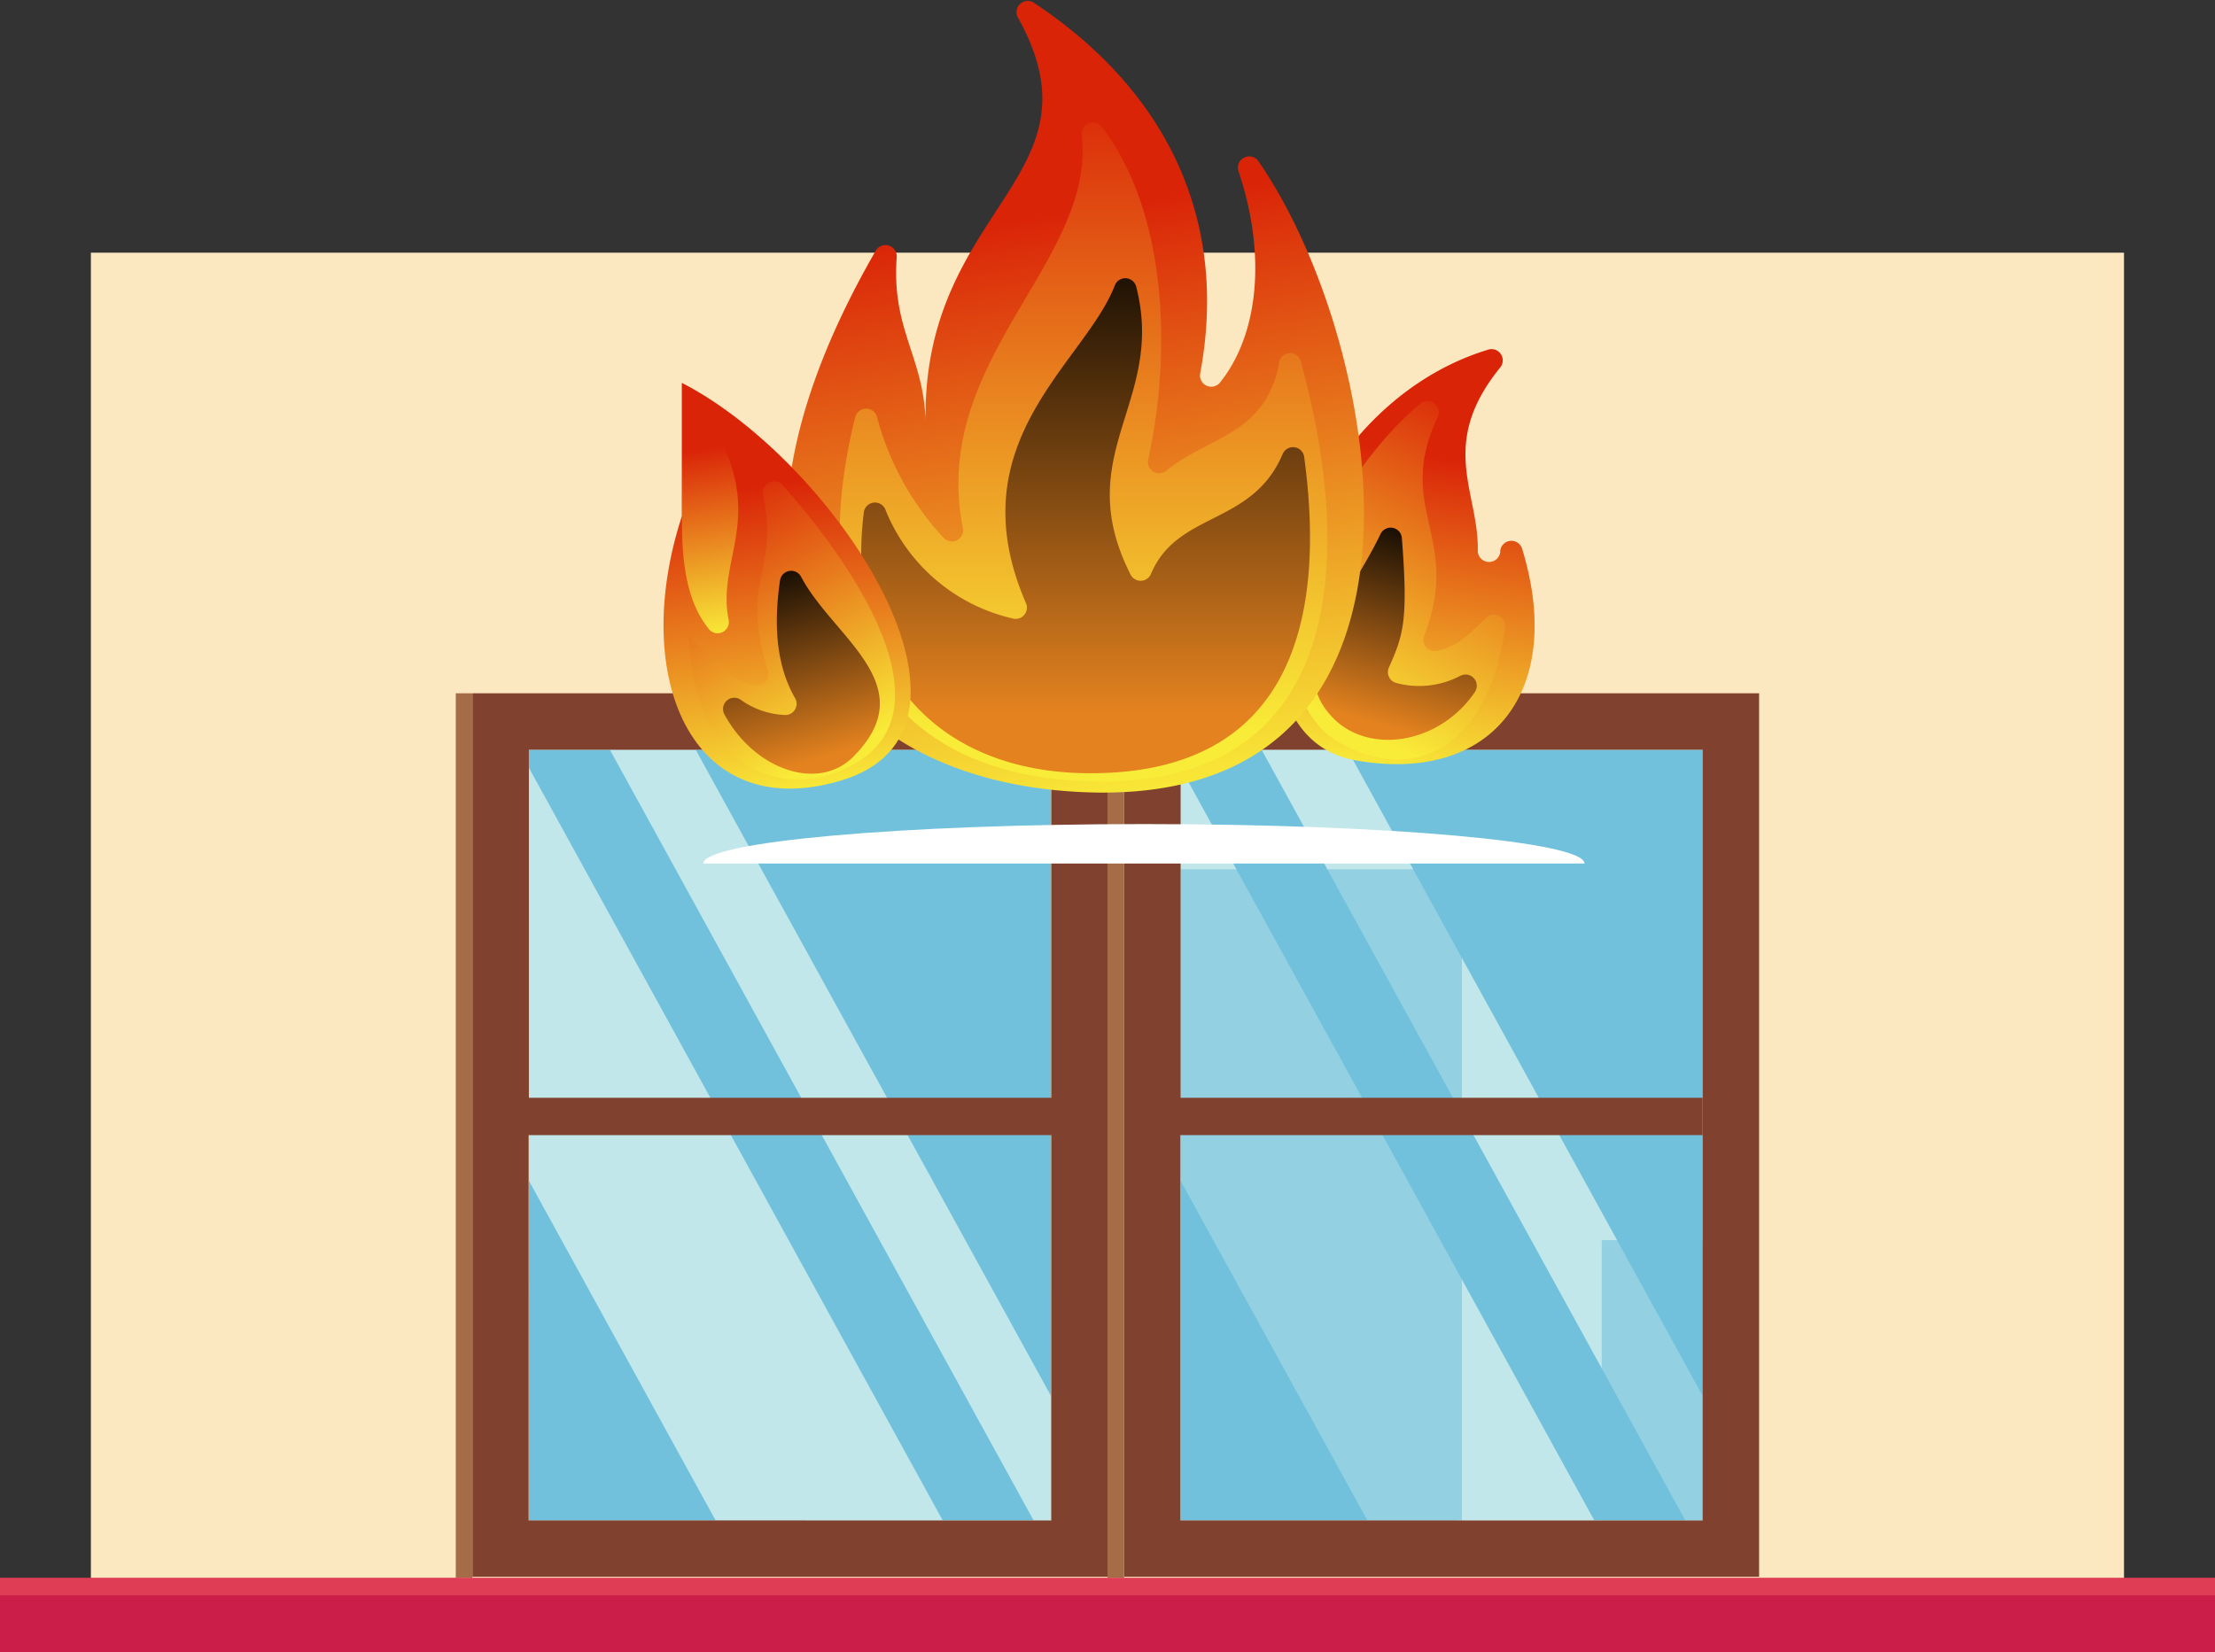 <svg xmlns="http://www.w3.org/2000/svg" xmlns:xlink="http://www.w3.org/1999/xlink" viewBox="0 0 196.92 146.94"><rect x="0" y="0" width="196.92" height="146.94" fill="#333333" stroke="none"/><defs><clipPath id="clip-path" transform="translate(0.46 -24.79)"><rect x="93.44" y="102.52" width="68.53" height="46.41" transform="translate(253.43 -1.98) rotate(90)" style="fill:#71c1dc"/></clipPath><clipPath id="clip-path-2" transform="translate(0.46 -24.79)"><rect x="35.51" y="102.52" width="68.53" height="46.41" transform="translate(195.5 55.96) rotate(90)" style="fill:#71c1dc"/></clipPath><radialGradient id="radial-gradient" cx="187.93" cy="86418.58" r="17.83" gradientTransform="translate(-178.38 -10036.12) scale(1.49 0.12)" gradientUnits="userSpaceOnUse"><stop offset="0" stop-color="#eebe4e"/><stop offset="0.18" stop-color="#f3d07f"/><stop offset="0.37" stop-color="#f7e1ad"/><stop offset="0.55" stop-color="#fbeed0"/><stop offset="0.72" stop-color="#fdf7ea"/><stop offset="0.88" stop-color="#fefdfa"/><stop offset="1" stop-color="#fff"/></radialGradient><linearGradient id="linear-gradient" x1="639.65" y1="65.4" x2="644.1" y2="93.42" gradientTransform="matrix(-1, 0, 0, 1, 766.63, 0)" gradientUnits="userSpaceOnUse"><stop offset="0" stop-color="#da2408"/><stop offset="1" stop-color="#f9ec38"/></linearGradient><linearGradient id="linear-gradient-2" x1="633.4" y1="61.4" x2="647.08" y2="89.43" xlink:href="#linear-gradient"/><linearGradient id="linear-gradient-3" x1="638.87" y1="70.73" x2="644.31" y2="89.26" gradientTransform="matrix(-1, 0, 0, 1, 766.63, 0)" gradientUnits="userSpaceOnUse"><stop offset="0"/><stop offset="1" stop-color="#e3821f"/></linearGradient><linearGradient id="linear-gradient-4" x1="91.01" y1="44.22" x2="99.32" y2="96.54" gradientTransform="matrix(1, 0, 0, 1, 0, 0)" xlink:href="#linear-gradient"/><linearGradient id="linear-gradient-5" x1="95.83" y1="32.28" x2="95.83" y2="90.02" gradientTransform="matrix(1, 0, 0, 1, 0, 0)" xlink:href="#linear-gradient"/><linearGradient id="linear-gradient-6" x1="96.04" y1="43.22" x2="96.04" y2="88.07" gradientTransform="matrix(1, 0, 0, 1, 0, 0)" xlink:href="#linear-gradient-3"/><linearGradient id="linear-gradient-7" x1="67.02" y1="67.98" x2="71.38" y2="95.46" gradientTransform="matrix(1, 0, 0, 1, 0, 0)" xlink:href="#linear-gradient"/><linearGradient id="linear-gradient-8" x1="61.62" y1="64.78" x2="64.25" y2="81.35" gradientTransform="matrix(1, 0, 0, 1, 0, 0)" xlink:href="#linear-gradient"/><linearGradient id="linear-gradient-9" x1="62.19" y1="68.58" x2="73.65" y2="92.05" gradientTransform="matrix(1, 0, 0, 1, 0, 0)" xlink:href="#linear-gradient"/><linearGradient id="linear-gradient-10" x1="66.93" y1="74.15" x2="72.24" y2="92.24" gradientTransform="matrix(1, 0, 0, 1, 0, 0)" xlink:href="#linear-gradient-3"/></defs><g style="isolation:isolate"><g id="OBJECTS"><rect x="8.08" y="22.47" width="180.75" height="124.47" style="fill:#fce8c0"/><rect x="93.44" y="102.52" width="68.53" height="46.41" transform="translate(253.89 -26.77) rotate(90)" style="fill:#71c1dc"/><g style="clip-path:url(#clip-path)"><polygon points="121.56 135.2 141.74 135.2 104.08 66.67 83.89 66.67 121.56 135.2" style="fill:#d6f0ef;opacity:0.8;mix-blend-mode:soft-light"/><polygon points="149.83 135.2 157.46 135.2 119.79 66.67 112.16 66.67 149.83 135.2" style="fill:#d6f0ef;opacity:0.8;mix-blend-mode:soft-light"/><rect x="104.96" y="77.3" width="25.01" height="57.9" style="fill:#71c1dc;opacity:0.6;mix-blend-mode:multiply"/><rect x="142.4" y="110.28" width="8.97" height="24.92" style="fill:#71c1dc;opacity:0.6;mix-blend-mode:multiply"/></g><path d="M99.48,86.44V165h56.45V86.44Zm5,73.55V125.73h46.41v-3.32H104.5V91.46h46.41V160Z" transform="translate(0.46 -24.79)" style="fill:#80412f"/><rect x="98" y="86.44" width="1.48" height="78.66" transform="translate(197.94 226.75) rotate(180)" style="fill:#a46d47"/><rect x="35.51" y="102.52" width="68.53" height="46.41" transform="translate(195.96 31.16) rotate(90)" style="fill:#71c1dc"/><g style="clip-path:url(#clip-path-2)"><rect x="47.02" y="114.99" width="46.41" height="20.21" style="fill:#71c1dc;opacity:0.6;mix-blend-mode:multiply"/><rect x="47.02" y="98.3" width="25.01" height="15.56" style="fill:#71c1dc;opacity:0.6;mix-blend-mode:multiply"/><rect x="47.02" y="81.58" width="25.01" height="15.56" style="fill:#71c1dc;opacity:0.6;mix-blend-mode:multiply"/><rect x="82.88" y="102.34" width="10.49" height="11.51" style="fill:#71c1dc;opacity:0.6;mix-blend-mode:multiply"/><rect x="82.88" y="89.75" width="10.49" height="11.51" style="fill:#71c1dc;opacity:0.6;mix-blend-mode:multiply"/><polygon points="63.62 135.2 83.81 135.2 46.14 66.67 25.96 66.67 63.62 135.2" style="fill:#d6f0ef;opacity:0.8;mix-blend-mode:soft-light"/><polygon points="91.89 135.2 99.52 135.2 61.85 66.67 54.22 66.67 91.89 135.2" style="fill:#d6f0ef;opacity:0.8;mix-blend-mode:soft-light"/></g><path d="M41.54,86.44V165H98V86.44Zm5,73.55V125.73H93v-3.32H46.56V91.46H93V160Z" transform="translate(0.46 -24.79)" style="fill:#80412f"/><rect x="40.07" y="86.44" width="1.48" height="78.66" transform="translate(82.07 226.75) rotate(180)" style="fill:#a46d47"/><rect y="140.86" width="196.92" height="6.07" style="fill:#cb1e48"/><rect y="140.3" width="196.92" height="1.56" style="fill:#df3d55"/><path d="M62.07,101.58c0-1.94,17.54-3.51,39.17-3.51s39.17,1.57,39.17,3.51" transform="translate(0.46 -24.79)" style="mix-blend-mode:multiply;fill:url(#radial-gradient)"/><path d="M132.92,73.72s0,.08,0,.12a1,1,0,0,1-2-.16c.07-5.17-3.55-9.39,2-16.22a1,1,0,0,0-1-1.6C113.09,61.52,106.9,90,120,92.39c12.17,2.2,18.75-6.16,14.85-18.84A1,1,0,0,0,132.92,73.72Z" transform="translate(0.46 -24.79)" style="fill:url(#linear-gradient)"/><path d="M131.63,79.75c-1.4,1.38-2.56,2.58-4.4,2.93a1,1,0,0,1-1.07-1.37c3.4-8.73-2.66-11.23,1.19-19.42a1,1,0,0,0-1.52-1.22c-9.67,8.1-15.67,25.43-7.11,30.21,6.7,3.75,13.22.2,14.61-10.27A1,1,0,0,0,131.63,79.75Z" transform="translate(0.46 -24.79)" style="fill:url(#linear-gradient-2)"/><path d="M118.11,88.69c3.22,3.22,9.42,2.25,12.55-2.36a1,1,0,0,0-1.32-1.43,7.84,7.84,0,0,1-5.71.61,1,1,0,0,1-.61-1.37c1.32-2.93,1.71-4.32,1.15-11.51a1,1,0,0,0-1.89-.37C119.24,78.64,113.49,84.07,118.11,88.69Z" transform="translate(0.46 -24.79)" style="mix-blend-mode:screen;fill:url(#linear-gradient-3)"/><path d="M77.4,47.08a1,1,0,0,1,1.86.58c-.48,6.54,2.49,8.92,2.57,14.82C81.41,43.1,98.06,40.67,90,26.28A1,1,0,0,1,91.4,25c12.1,8,17.35,19.58,14.84,33a1,1,0,0,0,1.79.77c3.29-4.12,4.19-11.08,1.62-18.75a1,1,0,0,1,1.77-.89c11,15.86,18.42,56.3-14,56.14C74.67,95.09,59.35,78.38,77.4,47.08Z" transform="translate(0.46 -24.79)" style="fill:url(#linear-gradient-4)"/><path d="M77.51,61.88a25.44,25.44,0,0,0,5.91,10.73,1,1,0,0,0,1.73-.84c-3-15,11.86-23.68,10.56-35a1,1,0,0,1,1.78-.71c5.79,7.57,6.24,20,4.13,29.59a1,1,0,0,0,1.61,1c3.77-3.08,8.72-3.15,10-9.42a1,1,0,0,1,2-.1c4.46,16.19,4.38,37.16-17.76,37.16C77.62,94.24,71,80.1,75.58,61.85A1,1,0,0,1,77.51,61.88Z" transform="translate(0.46 -24.79)" style="fill:url(#linear-gradient-5)"/><path d="M78.24,70.07a16.06,16.06,0,0,0,11.43,9.74,1,1,0,0,0,1.08-1.39C84.52,64.07,96,57.06,98.65,50.17a1,1,0,0,1,1.89.07c2.68,10.27-5.93,14.88-.5,25.62a1,1,0,0,0,1.81,0c2.34-5.64,9-4.28,11.72-10.69a1,1,0,0,1,1.91.22c1.89,13.81-.66,28.16-19,28.16-13.74,0-21.89-9.24-20.14-23.23A1,1,0,0,1,78.24,70.07Z" transform="translate(0.46 -24.79)" style="mix-blend-mode:screen;fill:url(#linear-gradient-6)"/><path d="M60.17,58.84c13.76,7.09,29.31,31,14,35.4-13.21,3.85-18.66-9.33-14-23.58" transform="translate(0.46 -24.79)" style="fill:url(#linear-gradient-7)"/><path d="M60.17,70.66c-.06,5.12.74,8,2.39,10.07a1,1,0,0,0,1.76-.82c-1.27-6.22,4.82-10.2-4.15-21.07" transform="translate(0.46 -24.79)" style="fill:url(#linear-gradient-8)"/><path d="M60.72,81.36c2.34,1.87,3.5,3.93,6,4.38a1,1,0,0,0,1.09-1.3c-2.54-8.11,1-8.62-.42-15.65a1,1,0,0,1,1.72-.87c7.43,8.37,15.67,21.58,4.65,25.6-5.15,1.89-12.44-.49-13-12.16" transform="translate(0.46 -24.79)" style="fill:url(#linear-gradient-9)"/><path d="M75.39,92.09c-3.1,3.11-8.78,1.17-11.46-3.8A1,1,0,0,1,65.37,87a7.19,7.19,0,0,0,4,1.37,1,1,0,0,0,.85-1.51c-1.47-2.55-2-5.93-1.33-10.48a1,1,0,0,1,1.88-.28C73.66,81.54,81.73,85.73,75.39,92.09Z" transform="translate(0.46 -24.79)" style="mix-blend-mode:screen;fill:url(#linear-gradient-10)"/></g></g></svg>